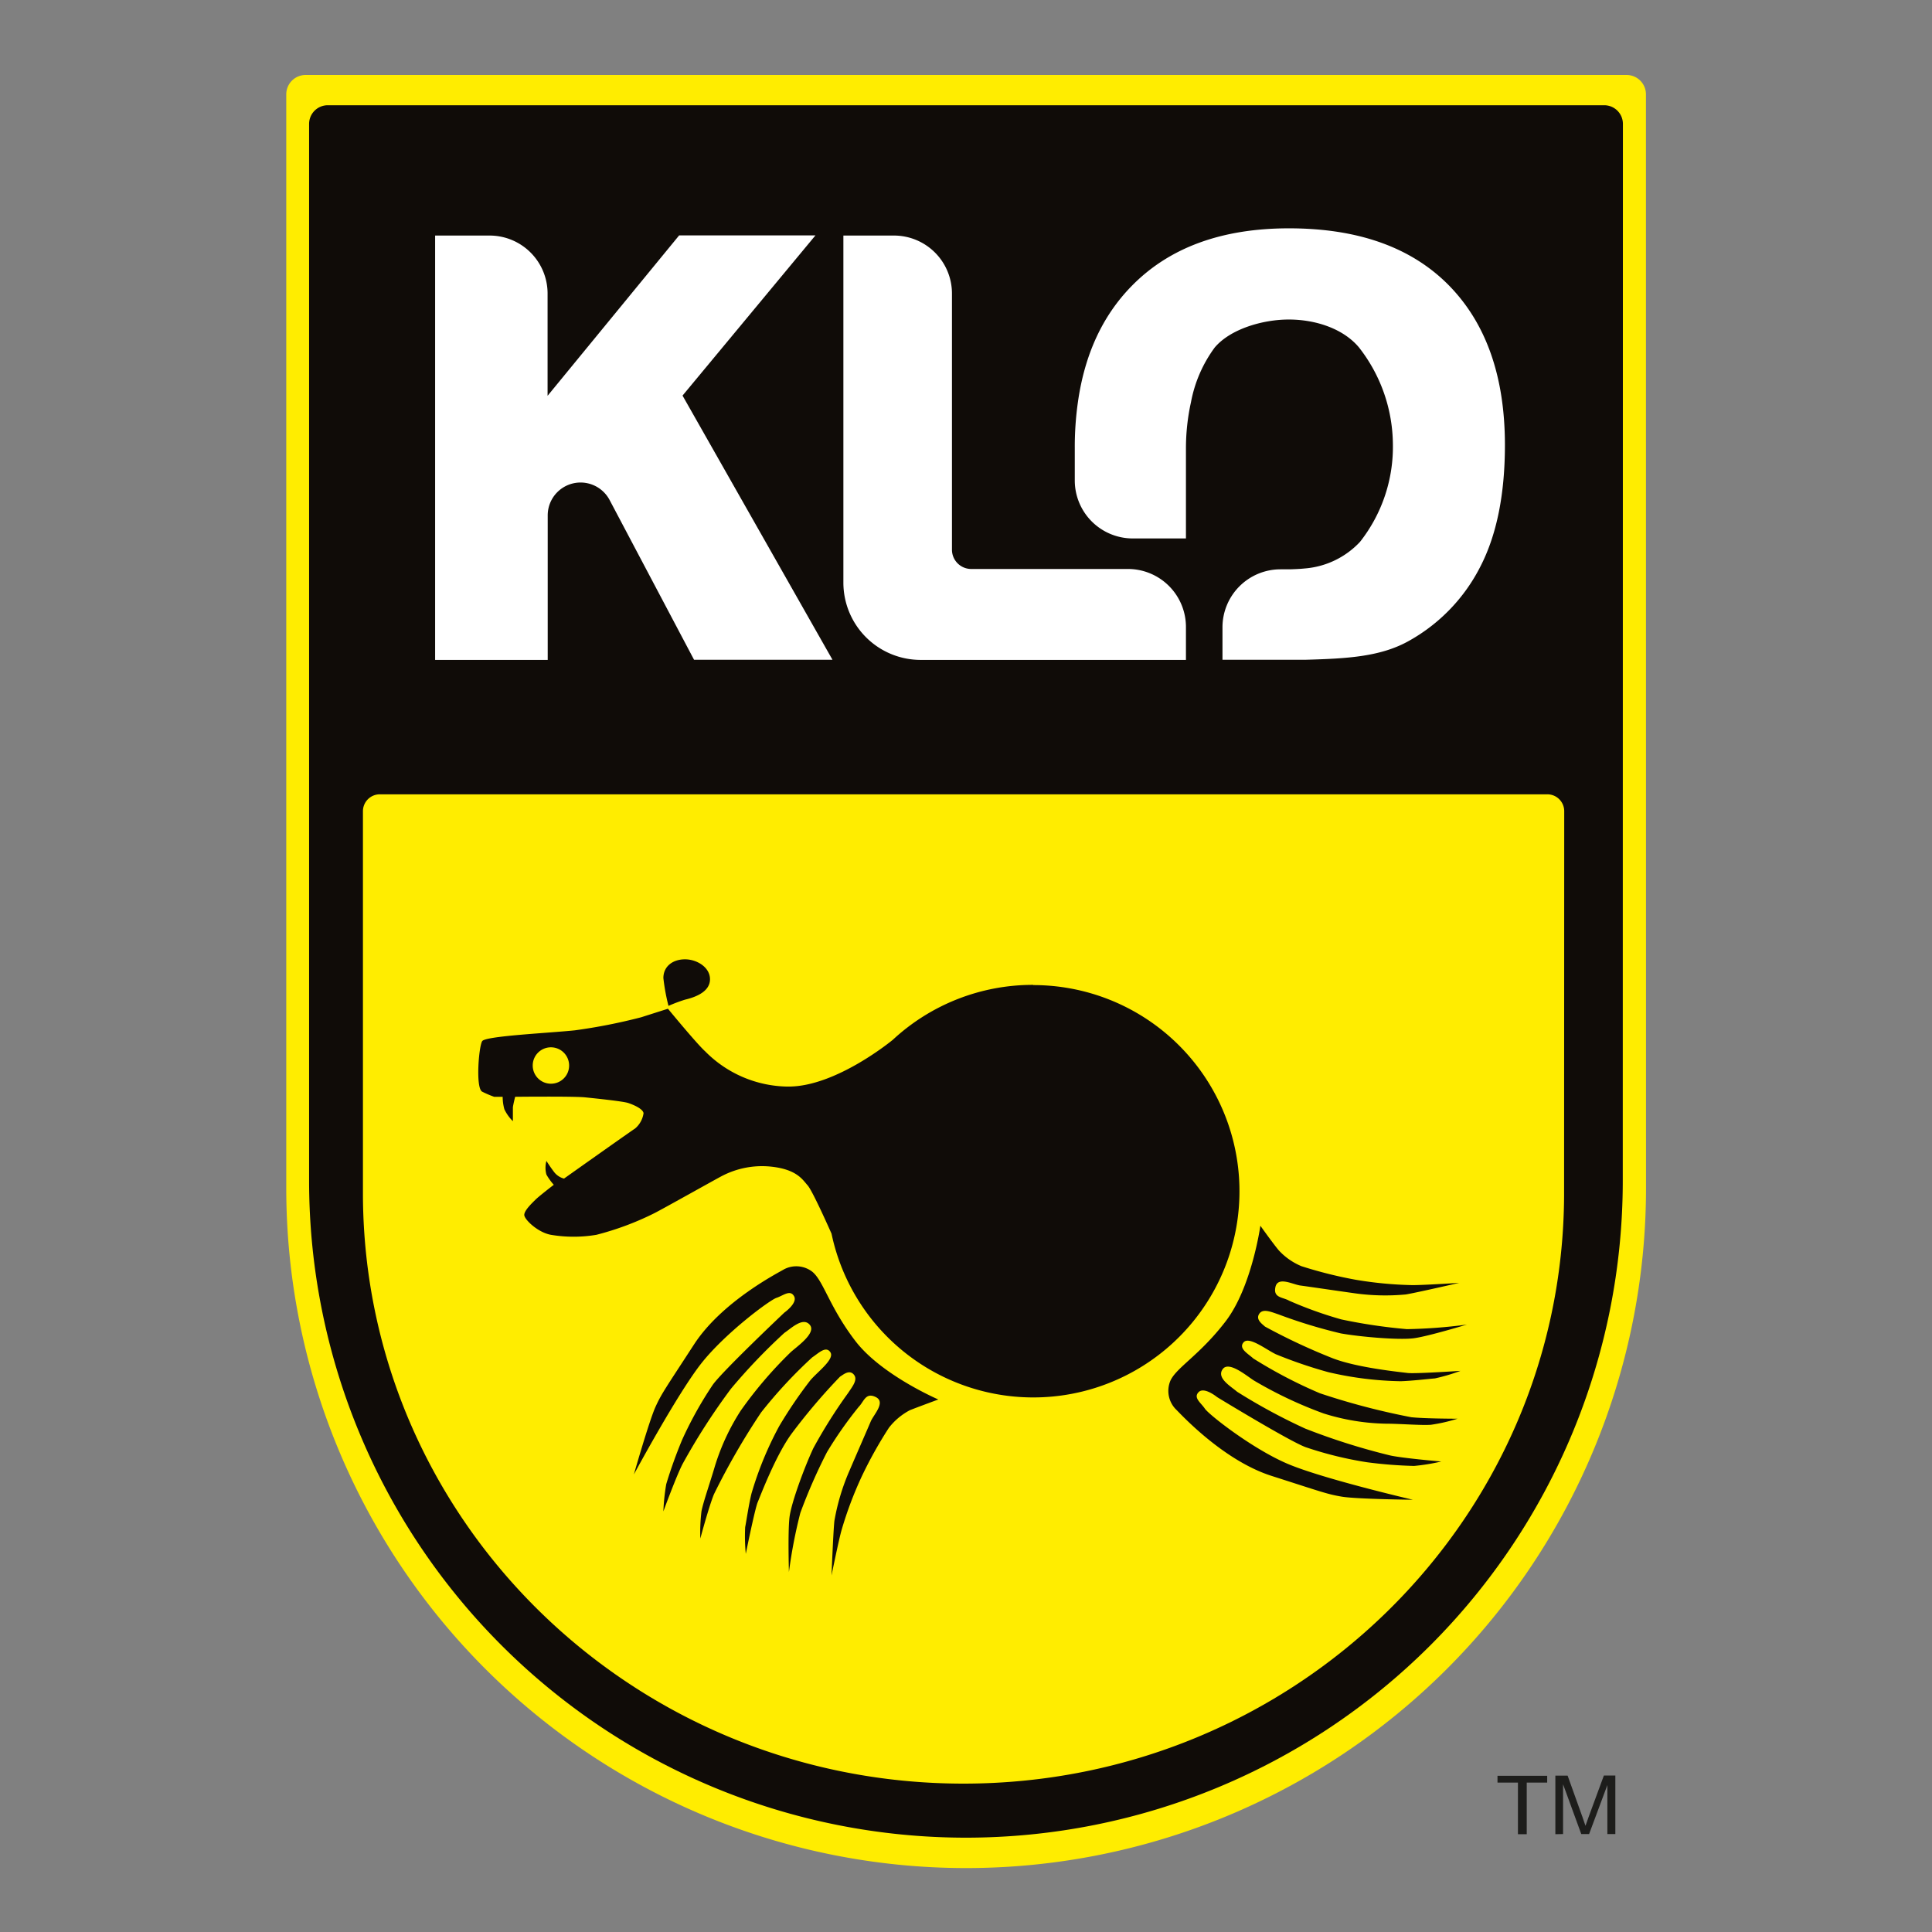 <svg xmlns="http://www.w3.org/2000/svg" viewBox="0 0 283.46 283.46"><rect x="0" y="0" width="283.46" height="283.46" fill="#808080" stroke="none"/><defs><style>.cls-1{fill:#ffed00;}.cls-2{fill:#100c08;}.cls-3{fill:#1d1d1b;}.cls-4{fill:#fff;}</style></defs><g id="Layer_4" data-name="Layer 4"><path class="cls-1" d="M241.49,13.83A2.84,2.84,0,0,0,238.65,11H44.81A2.84,2.84,0,0,0,42,13.83v160.5h0a99.75,99.75,0,0,0,199.5,0h0Z"/><path class="cls-2" d="M238.11,18.18a2.74,2.74,0,0,0-2.74-2.74H48.09a2.74,2.74,0,0,0-2.74,2.74V173.25h0a96.37,96.37,0,0,0,192.74,0h0Z"/><path class="cls-1" d="M229.5,119a2.48,2.48,0,0,0-2.5-2.46H55.75a2.48,2.48,0,0,0-2.5,2.46v56.47h0c.25,47.66,39.6,86.22,88.11,86.22s87.87-38.56,88.12-86.22h0Z"/><path class="cls-3" d="M222.71,269.11v-7.57h-3v-1H227v1h-3v7.57Z"/><path class="cls-3" d="M228.2,269.11v-8.59H230l2.18,6.08c.2.57.35,1,.44,1.28.11-.32.27-.78.49-1.38l2.21-6H237v8.59h-1.17v-7.19l-2.68,7.19H232l-2.67-7.31v7.31Z"/><path class="cls-4" d="M63.84,34.56h8a8.51,8.51,0,0,1,8.5,8.51v15l19.3-23.53h20l-19.5,23.5,22,38.76H101.83L89.44,73.36a4.82,4.82,0,0,0-9.08,2.25V96.82H63.84Z"/><path class="cls-4" d="M165.5,83.48h-23a2.83,2.83,0,0,1-2.83-2.83V43.07a8.51,8.51,0,0,0-8.51-8.51h-7.42V85.48a11.34,11.34,0,0,0,11.34,11.34H174V92A8.51,8.51,0,0,0,165.5,83.48Z"/><path class="cls-4" d="M212.55,41.84q-8.24-8.34-23.43-8.34Q174.28,33.5,166,42q-6.37,6.52-7.85,17a46.51,46.51,0,0,0-.46,6.73V70.5a8.51,8.51,0,0,0,8.5,8.5H174V65.82a31.54,31.54,0,0,1,.74-6.82,19.58,19.58,0,0,1,3.47-8c2.3-2.74,7.07-4.12,10.87-4.12,4,0,8,1.36,10.28,4.06a23.28,23.28,0,0,1,5,14.08,22.54,22.54,0,0,1-4.82,14.48,12.44,12.44,0,0,1-8.18,3.91c-.69.08-2.09.12-2.09.12h-1.41a8.51,8.51,0,0,0-8.5,8.5V96.8s11.69,0,12.17,0c6.11-.17,11.1-.43,15.29-2.83a25.87,25.87,0,0,0,10.39-10.87q3.6-7,3.59-17.9Q220.77,50.19,212.55,41.84Z"/><path class="cls-2" d="M104.17,143.67c0,1.75-1.92,2.59-3.67,3a23,23,0,0,0-2.42.91,29.2,29.2,0,0,1-.75-4.08c0-1.75,1.42-2.75,3.17-2.75S104.17,141.92,104.17,143.67Z"/><path class="cls-2" d="M151.58,144.5A30.17,30.17,0,0,0,131,152.55s-8.27,6.87-15.3,6.87h-.24a17.31,17.31,0,0,1-12-5.17C102.25,153.17,98,148,98,148l-3.92,1.25a83,83,0,0,1-9.75,1.92c-4,.41-13.08.83-13.58,1.58s-1,6.92,0,7.42a14.87,14.87,0,0,0,1.75.75h1.25a7,7,0,0,0,.25,1.83,6.22,6.22,0,0,0,1.25,1.75v-2c0-.25.33-1.58.33-1.58s8.59-.09,10.25.08,5.59.58,6.34.83,2.16.84,2.25,1.5a3.61,3.61,0,0,1-1.25,2.25c-.42.25-10.42,7.34-10.42,7.34a2.68,2.68,0,0,1-1.42-.92c-.58-.75-1.16-1.67-1.16-1.67a3.75,3.75,0,0,0,0,2,8.41,8.41,0,0,0,1.08,1.5s-2.17,1.67-2.67,2.17-1.66,1.58-1.66,2.25,2,2.58,3.91,2.92a20.09,20.09,0,0,0,6.67,0A42.48,42.48,0,0,0,96,178c1.33-.67,9.33-5.17,10-5.5a12.73,12.73,0,0,1,7.17-1.33c3.75.41,4.58,1.91,5.33,2.75S122,181,122,181a30.25,30.25,0,1,0,29.6-36.47ZM80.83,159a2.67,2.67,0,1,1,2.67-2.67A2.66,2.66,0,0,1,80.83,159Z"/><path class="cls-2" d="M137.67,205.33s-8.34-3.58-12.17-8.58-4.67-8.83-6.33-10.17a3.85,3.85,0,0,0-4.17-.33c-.5.33-9,4.58-13.17,11s-4.75,7.17-5.66,9.17S93,216.33,93,216.33s6.42-11.91,9.92-16.33,10-9.25,11-9.58,2-1.25,2.58-.25-1.42,2.41-1.42,2.41-9.08,8.59-10.5,10.59a55.57,55.57,0,0,0-4.5,8.08,67.57,67.57,0,0,0-2.33,6.5,30.11,30.11,0,0,0-.42,4s1.92-5.25,2.84-7a94.6,94.6,0,0,1,7.08-11,85.92,85.92,0,0,1,7.83-8.19c1-.66,2.75-2.41,3.75-1.16s-2.16,3.33-2.91,4.08a60.71,60.71,0,0,0-7.25,8.5,32.69,32.69,0,0,0-3.84,8.33c-.58,2-1.66,5.09-1.91,6.42a25.94,25.94,0,0,0-.17,4s1.25-4.67,2-6.5a103.6,103.6,0,0,1,6.92-12,68.6,68.6,0,0,1,7.5-8.08c.91-.59,2-1.75,2.66-.75s-1.83,2.83-2.91,4.08a65.41,65.41,0,0,0-4.59,6.75,50.44,50.44,0,0,0-4.08,9.92c-.42,1.75-.75,4.08-.92,4.91a27.9,27.9,0,0,0,.09,3.92s1.33-6.58,1.75-7.58,2.66-6.92,5-10.09a87.69,87.69,0,0,1,7.08-8.33c.42-.25,1.33-1.08,2-.33s-.17,1.75-.83,2.75a74.8,74.8,0,0,0-5.09,8.08c-1.25,2.67-3.25,8-3.5,10.17s-.08,8-.08,8a73.18,73.18,0,0,1,1.67-8.67,80.07,80.07,0,0,1,3.91-8.92,58.13,58.13,0,0,1,4.67-6.66c.75-.75,1-2.17,2.5-1.42s-.33,2.58-.75,3.58-2.17,5-3.17,7.34a32,32,0,0,0-2.16,7.25c-.17,1.58-.42,8-.42,8s1.08-5.34,1.5-6.75a55.45,55.45,0,0,1,2.92-7.75,61.74,61.74,0,0,1,4-7.17,9.48,9.48,0,0,1,3.08-2.58C134.5,206.5,137.67,205.33,137.67,205.33Z"/><path class="cls-2" d="M184.92,179.84s-1.26,9-5.08,14-7.29,6.82-8.14,8.78a3.86,3.86,0,0,0,.78,4.11c.45.4,6.79,7.48,14.08,9.81s8.16,2.69,10.33,3.05,10.4.45,10.4.45-13.18-3.06-18.37-5.27-11.55-7.21-12.14-8.09-1.73-1.6-.92-2.43,2.71.73,2.71.73,10.67,6.51,13,7.35a53.52,53.52,0,0,0,9,2.21,65.15,65.15,0,0,0,6.89.54,28.71,28.71,0,0,0,4-.65s-5.57-.47-7.5-.89a96.36,96.36,0,0,1-12.46-3.94,85.47,85.47,0,0,1-10-5.41c-.91-.79-3.05-2-2.11-3.31s3.78,1.22,4.71,1.74a61,61,0,0,0,10.1,4.76,32.26,32.26,0,0,0,9.05,1.5c2.09,0,5.34.27,6.7.16a24.68,24.68,0,0,0,3.9-.89s-4.83,0-6.8-.22a104.09,104.09,0,0,1-13.39-3.51,68.61,68.61,0,0,1-9.78-5.11c-.8-.73-2.21-1.47-1.42-2.37s3.21,1,4.7,1.74a67.5,67.5,0,0,0,7.72,2.64,49.94,49.94,0,0,0,10.64,1.33c1.8-.06,4.14-.35,5-.41a27.3,27.3,0,0,0,3.76-1.11s-6.71.45-7.78.31-7.38-.76-11-2.17a89.61,89.61,0,0,1-9.91-4.64c-.35-.34-1.39-1-.85-1.85s1.74-.3,2.88.08a75,75,0,0,0,9.13,2.78c2.9.51,8.58,1,10.73.7s7.74-2,7.74-2a75.68,75.68,0,0,1-8.8.67,79.2,79.2,0,0,1-9.63-1.43,58.08,58.08,0,0,1-7.66-2.75c-.92-.53-2.35-.39-2-2s2.58-.36,3.66-.22,5.39.78,7.91,1.13a32.27,32.27,0,0,0,7.56.18c1.57-.26,7.83-1.7,7.83-1.7s-5.43.35-6.91.33a56.28,56.28,0,0,1-8.24-.78,62.94,62.94,0,0,1-8-2,9.47,9.47,0,0,1-3.3-2.3C186.88,182.59,184.92,179.84,184.92,179.84Z"/></g></svg>